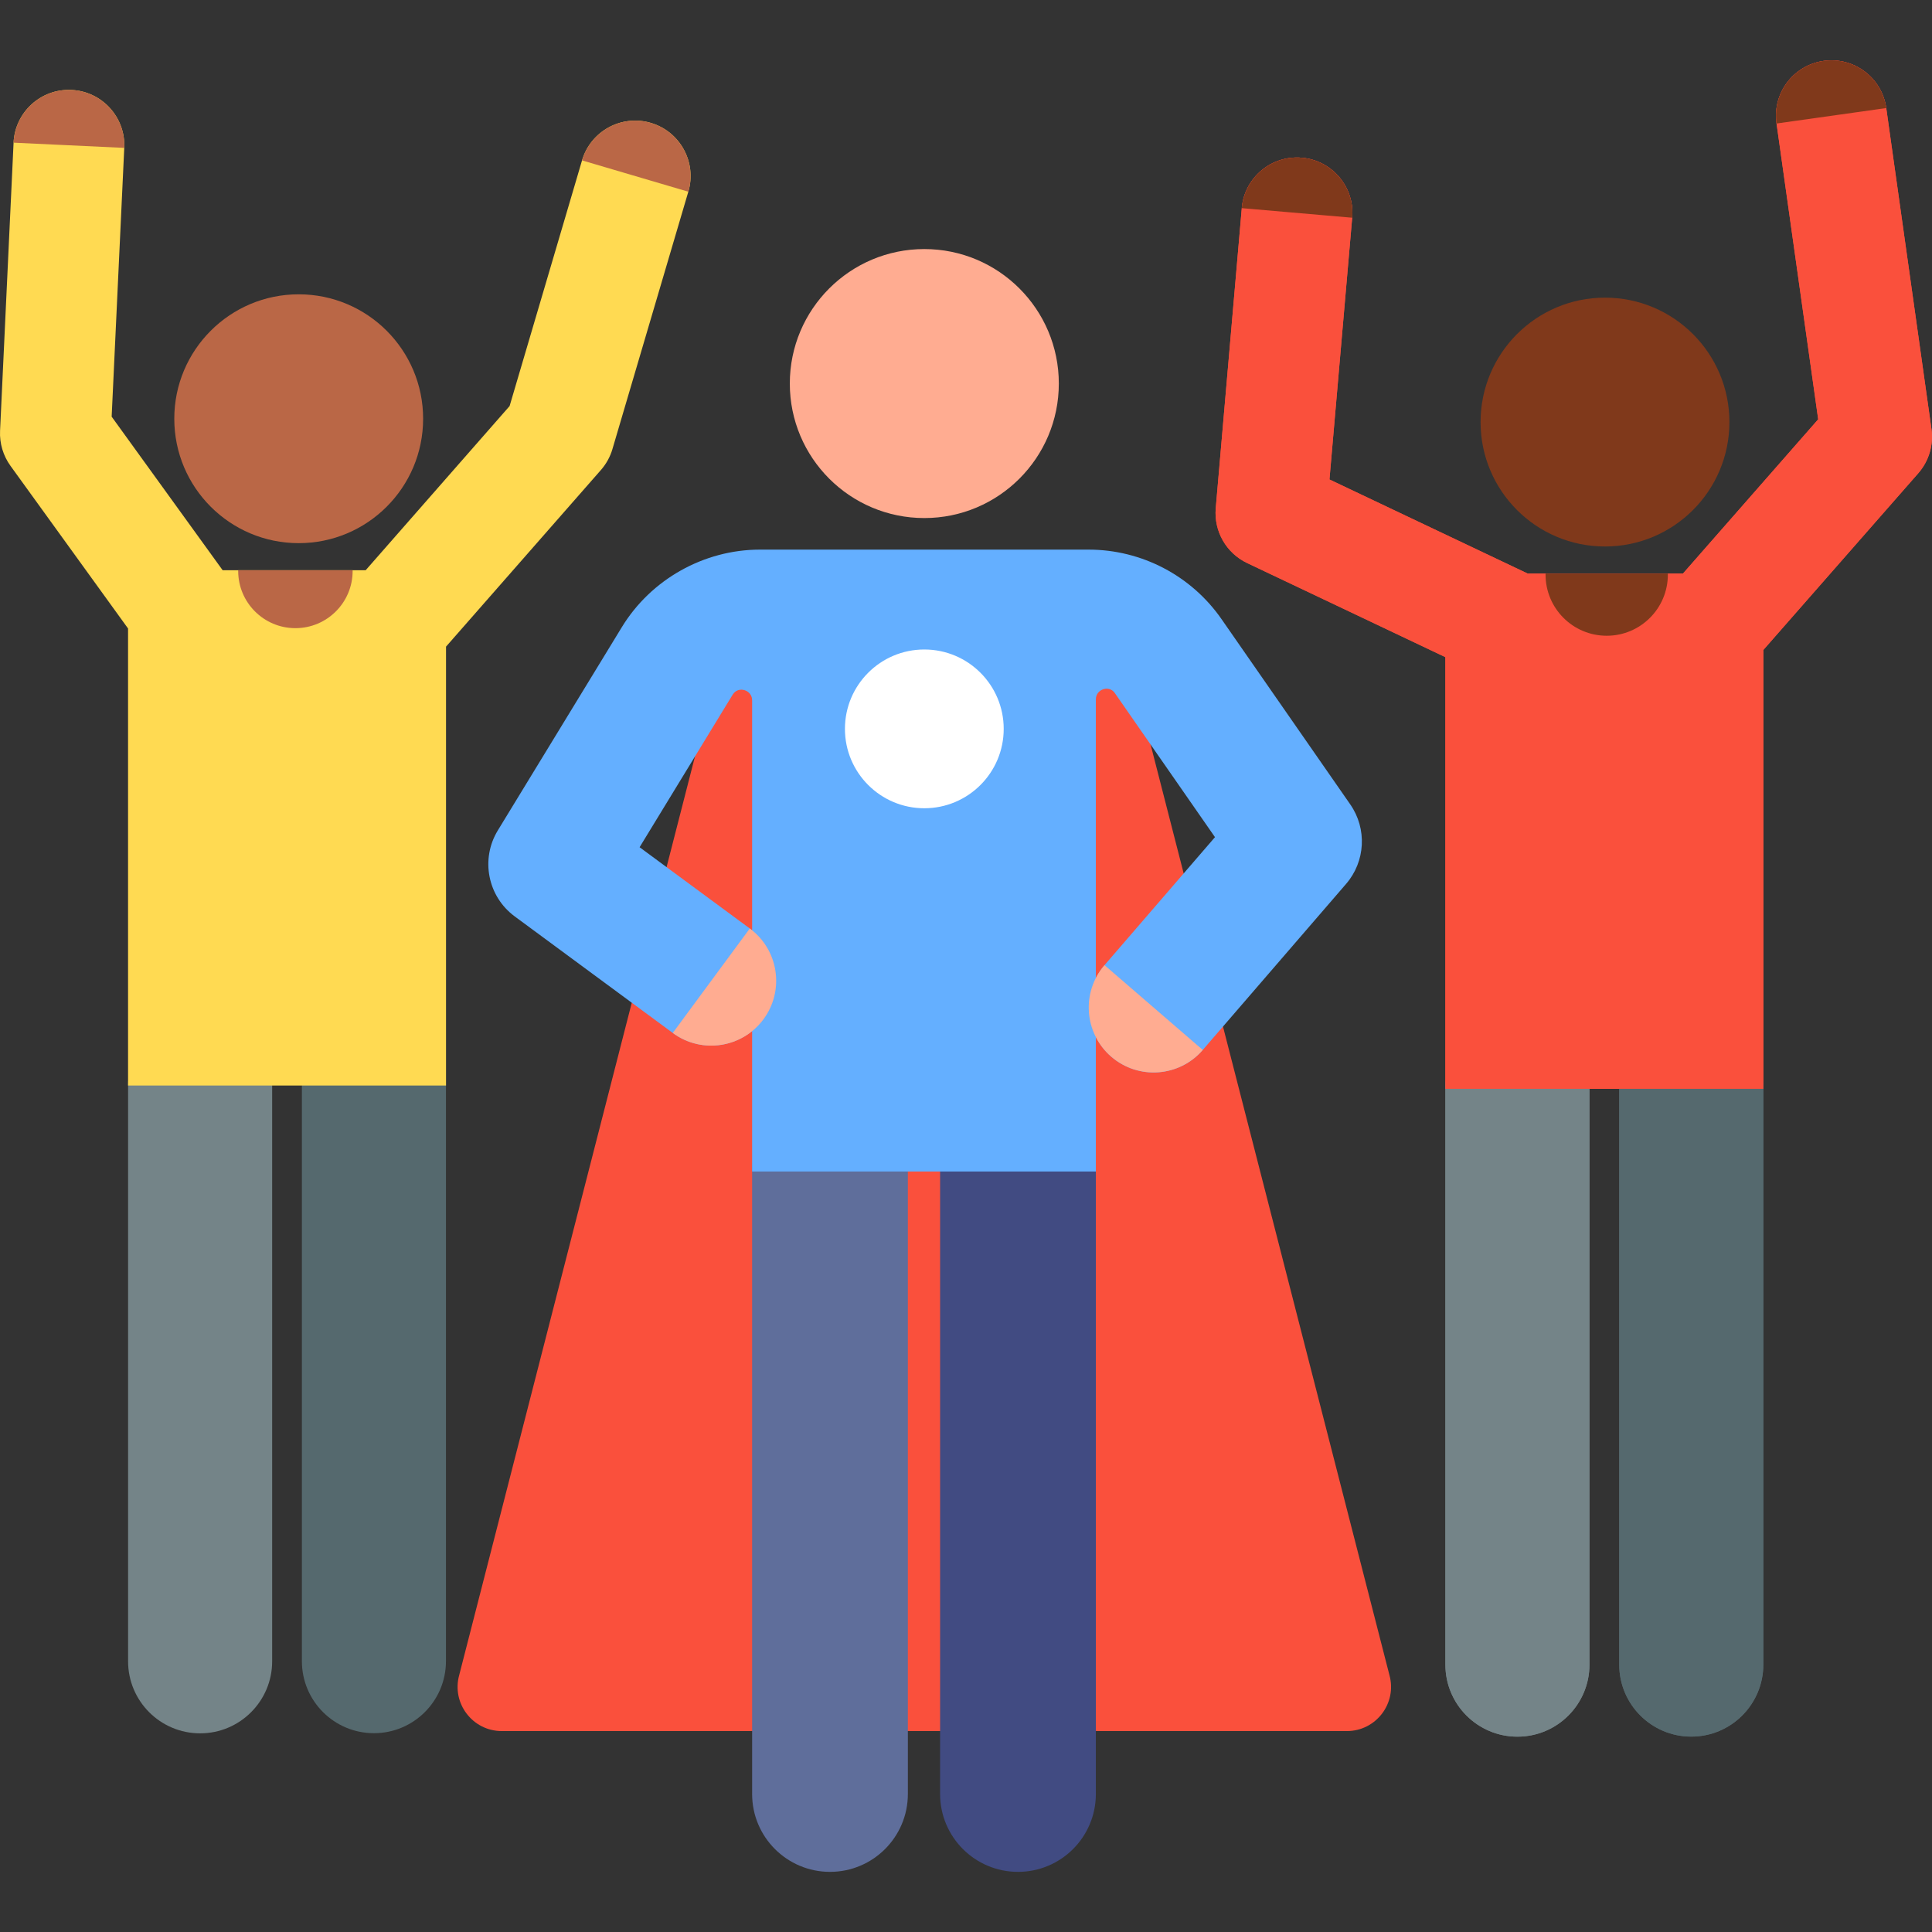<svg height="512pt" viewBox="0 -16 512 512" width="512pt" xmlns="http://www.w3.org/2000/svg"><rect x="0" y="-16" width="512" height="512" fill="#333333" stroke="none"/><path d="m293.273 135.922h-96.637l-74.941 291.996c-2.066 7.461 3.547 14.836 11.289 14.836h223.941c7.742 0 13.355-7.375 11.289-14.836zm0 0" fill="#fa503c"/><path d="m269.777 480.062c-11.398 0-20.641-9.238-20.641-20.637v-164.957c0-11.398 9.242-20.641 20.641-20.641 11.395 0 20.637 9.242 20.637 20.641v164.957c0 11.398-9.238 20.637-20.637 20.637zm0 0" fill="#414b82"/><path d="m219.957 480.062c-11.398 0-20.637-9.238-20.637-20.637v-164.957c0-11.398 9.238-20.641 20.637-20.641 11.395 0 20.637 9.242 20.637 20.641v164.957c0 11.398-9.242 20.637-20.637 20.637zm0 0" fill="#5f6e9b"/><path d="m357.84 197.184-34.125-49.113c-8.012-11.531-21.184-18.418-35.227-18.418-13.352 0-74.059 0-87.086 0-14.848 0-28.879 7.879-36.613 20.555l-32.855 53.848c-4.645 7.613-2.703 17.508 4.473 22.801l41.883 30.887c6.477 4.777 15.117 4.301 21.031-.5v37.223h91.094v-35.641c.98 1.93 2.34 3.707 4.078 5.207 7.215 6.227 18.07 5.379 24.254-1.785l37.988-44.012c5.129-5.945 5.582-14.605 1.105-21.051zm-159.137 32.875-29.203-21.535 24.648-40.402c.02-.027.035-.055.055-.082 1.465-2.34 5.117-1.211 5.117 1.551v60.973c-.207-.168-.402-.344-.617-.504zm94.004 9.715c-.926 1.074-1.676 2.238-2.293 3.445v-73.883c0-2.676 3.473-3.875 5.016-1.688.012.016.023.035.035.051l26.516 38.156zm0 0" fill="#64afff"/><path d="m53.035 443.352c-10.543 0-19.09-8.547-19.09-19.09v-152.59c0-10.543 8.547-19.094 19.09-19.094 10.543 0 19.09 8.551 19.09 19.094v152.59c0 10.543-8.547 19.09-19.09 19.09zm0 0" fill="#748488"/><path d="m99.094 443.312c-10.543 0-19.09-8.547-19.09-19.09v-152.594c0-10.543 8.547-19.09 19.09-19.09s19.09 8.547 19.09 19.09v152.594c0 10.543-8.547 19.09-19.09 19.09zm0 0" fill="#55696e"/><path d="m112.133 94.969c0 18.211-14.762 32.973-32.973 32.973-18.211 0-32.973-14.762-32.973-32.973s14.762-32.973 32.973-32.973c18.211 0 32.973 14.762 32.973 32.973zm0 0" fill="#ba6746"/><path d="m172.48 16.57c-7.777-2.289-15.941 2.152-18.234 9.934l-19.195 65.105-38.148 43.512h-37.895l-29.418-40.699 3.34-71.23c.379-8.102-5.879-14.973-13.98-15.355-8.109-.387-14.973 5.879-15.352 13.98l-3.582 76.359c-.156 3.32.82 6.594 2.77 9.289l31.152 43.098v121.109h84.266v-116.305l41.059-46.824c1.402-1.602 2.441-3.488 3.039-5.527l20.113-68.207c2.293-7.781-2.156-15.945-9.934-18.238zm0 0" fill="#ffda52"/><path d="m182.414 34.805c2.293-7.777-2.156-15.941-9.934-18.234-7.773-2.289-15.941 2.152-18.23 9.934zm0 0" fill="#ba6746"/><path d="m32.93 23.191c.379-8.102-5.879-14.977-13.98-15.355-8.113-.387-14.973 5.879-15.352 13.977zm0 0" fill="#ba6746"/><path d="m402.133 444.234c-10.543 0-19.09-8.547-19.09-19.09v-152.594c0-10.543 8.547-19.09 19.09-19.09 10.543 0 19.09 8.547 19.09 19.09v152.594c0 10.543-8.547 19.09-19.09 19.09zm0 0" fill="#748488"/><path d="m448.203 444.219c-10.543 0-19.09-8.547-19.09-19.09v-152.594c0-10.543 8.547-19.09 19.09-19.09 10.547 0 19.094 8.547 19.094 19.09v152.594c0 10.543-8.547 19.09-19.094 19.09zm0 0" fill="#55696e"/><path d="m511.855 97.695-11.98-85.059c-1.133-8.027-8.547-13.625-16.586-12.492-8.031 1.133-13.621 8.559-12.488 16.586l11.039 78.395-35.84 40.875h-41.152l-52.527-24.934 6.023-69.367c.699-8.078-5.281-15.195-13.359-15.898-8.062-.699-15.195 5.277-15.898 13.355l-6.902 79.531c-.531 6.109 2.789 11.902 8.332 14.535l52.52 24.93v114.398h84.266v-116.305l41.055-46.824c2.82-3.215 4.098-7.496 3.5-11.727zm0 0" fill="#fa503c"/><path d="m499.875 12.637c-1.133-8.027-8.547-13.625-16.586-12.492-8.031 1.133-13.621 8.559-12.488 16.586zm0 0" fill="#80391b"/><path d="m358.344 41.699c.699-8.078-5.281-15.195-13.359-15.898-8.062-.699-15.191 5.277-15.895 13.359zm0 0" fill="#80391b"/><path d="m402.133 444.234c-10.543 0-19.09-8.547-19.09-19.09v-152.594c0-10.543 8.547-19.09 19.09-19.09 10.543 0 19.09 8.547 19.09 19.09v152.594c0 10.543-8.547 19.09-19.09 19.09zm0 0" fill="#748488"/><path d="m448.203 444.219c-10.543 0-19.09-8.547-19.09-19.09v-152.594c0-10.543 8.547-19.09 19.09-19.09 10.547 0 19.094 8.547 19.094 19.09v152.594c0 10.543-8.547 19.09-19.094 19.09zm0 0" fill="#55696e"/><path d="m458.312 95.852c0 18.211-14.762 32.973-32.973 32.973-18.207 0-32.973-14.762-32.973-32.973 0-18.211 14.766-32.973 32.973-32.973 18.211 0 32.973 14.762 32.973 32.973zm0 0" fill="#80391b"/><path d="m511.855 97.695-11.98-85.059c-1.133-8.027-8.547-13.625-16.586-12.492-8.031 1.133-13.621 8.559-12.488 16.586l11.039 78.395-35.84 40.875h-41.152l-52.527-24.934 6.023-69.367c.699-8.078-5.281-15.195-13.359-15.898-8.062-.699-15.195 5.277-15.898 13.355l-6.902 79.531c-.531 6.109 2.789 11.902 8.332 14.535l52.52 24.93v114.398h84.266v-116.305l41.055-46.824c2.82-3.215 4.098-7.496 3.5-11.727zm0 0" fill="#fa503c"/><path d="m499.875 12.637c-1.133-8.027-8.547-13.625-16.586-12.492-8.031 1.133-13.621 8.559-12.488 16.586zm0 0" fill="#80391b"/><path d="m358.344 41.699c.699-8.078-5.281-15.195-13.359-15.898-8.062-.699-15.191 5.277-15.895 13.359zm0 0" fill="#80391b"/><path d="m280.598 85.645c0 19.688-15.957 35.645-35.645 35.645-19.684 0-35.645-15.957-35.645-35.645 0-19.684 15.961-35.641 35.645-35.641 19.688 0 35.645 15.957 35.645 35.641zm0 0" fill="#ffac91"/><path d="m265.992 177.16c0 11.617-9.418 21.035-21.039 21.035-11.617 0-21.035-9.418-21.035-21.035 0-11.621 9.418-21.039 21.035-21.039 11.621 0 21.039 9.418 21.039 21.039zm0 0" fill="#fff"/><path d="m198.703 230.059-20.414 27.684c7.691 5.672 18.449 3.961 24.047-3.633 5.637-7.645 4.012-18.414-3.633-24.051zm0 0" fill="#ffac91"/><path d="m292.707 239.773c-6.207 7.191-5.406 18.051 1.785 24.258 7.215 6.227 18.07 5.379 24.254-1.785zm0 0" fill="#ffac91"/><path d="m78.285 150.469c8.375 0 15.168-6.789 15.168-15.164 0-.062-.012-.121-.012-.184h-30.312c0 .062-.008.121-.008.184 0 8.375 6.789 15.164 15.164 15.164zm0 0" fill="#ba6746"/><path d="m425.797 152.48c8.949 0 16.203-7.254 16.203-16.203 0-.094-.012-.184-.012-.277h-32.387c0 .094-.012.184-.012.277 0 8.949 7.254 16.203 16.207 16.203zm0 0" fill="#80391b"/></svg>